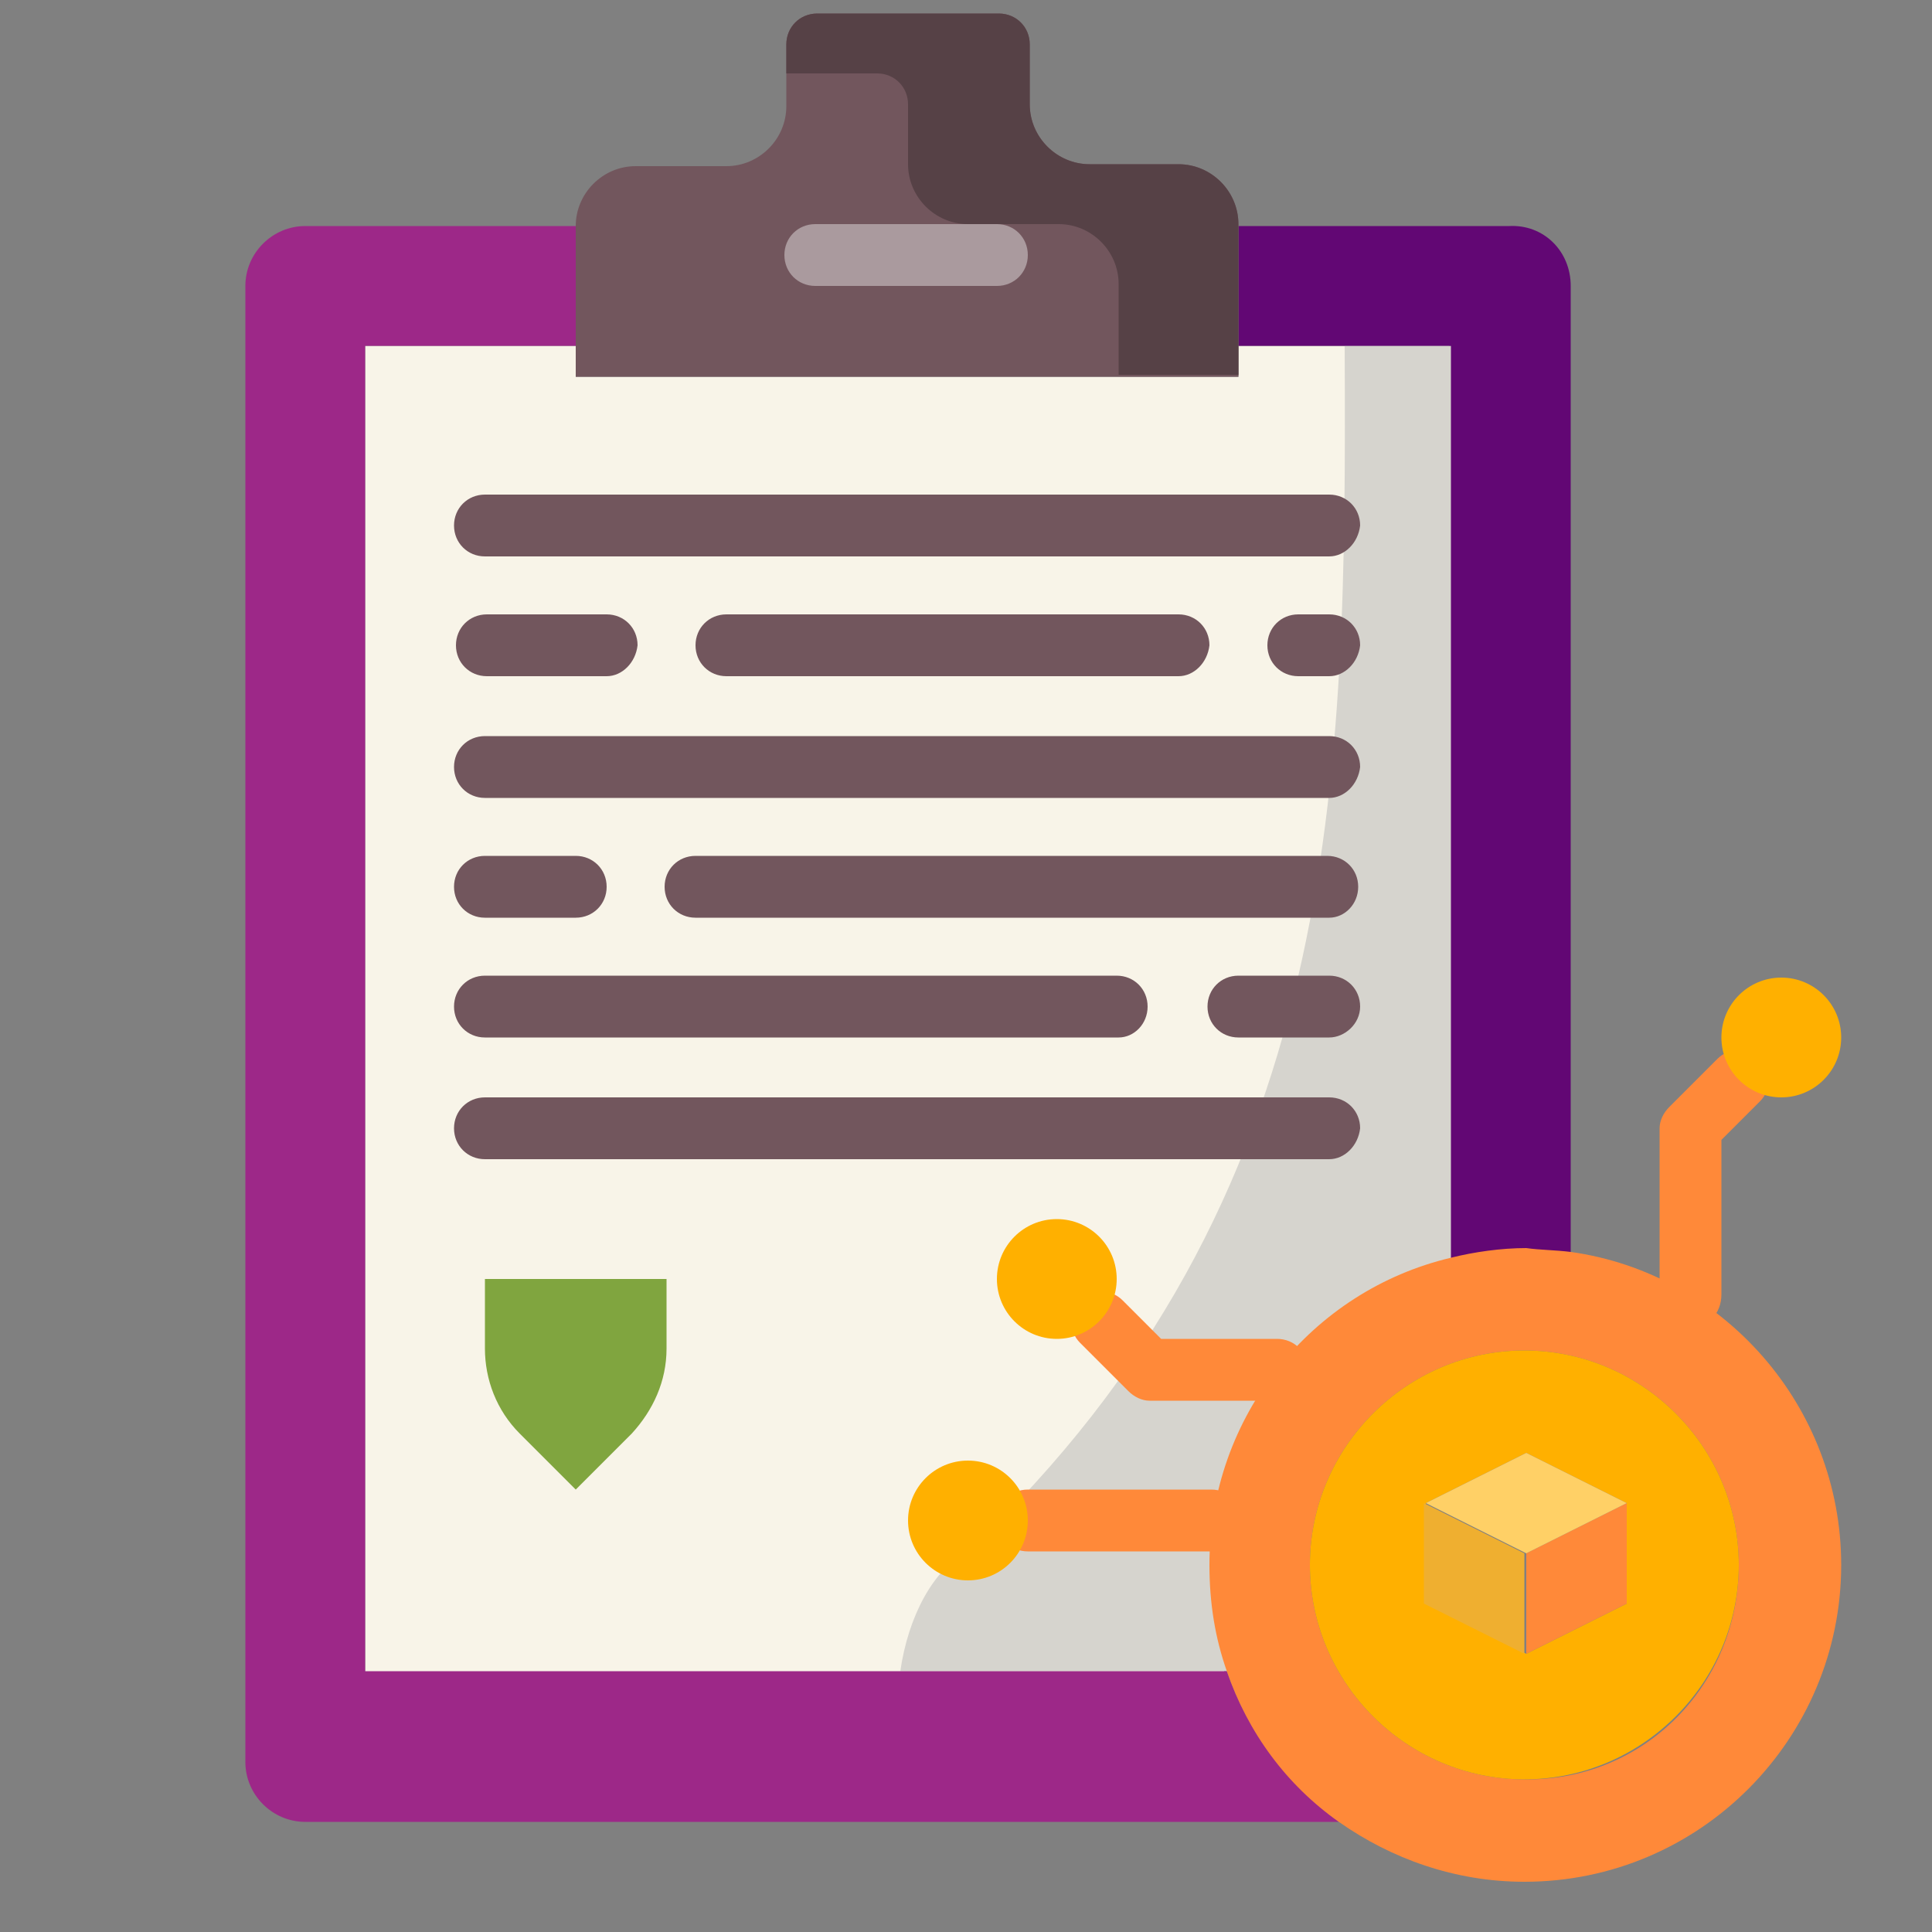 <?xml version="1.0" encoding="utf-8"?>
<!-- Generator: Adobe Illustrator 25.4.1, SVG Export Plug-In . SVG Version: 6.00 Build 0)  -->
<svg version="1.1" id="Flat" xmlns="http://www.w3.org/2000/svg" xmlns:xlink="http://www.w3.org/1999/xlink" x="0px" y="0px"
	 width="100px" height="100px" viewBox="0 0 100 100" style="enable-background:new 0 0 100 100;" xml:space="preserve">
<rect x="0" y="0" width="100" height="100" fill="#808080" stroke="none"/>
<style type="text/css">
	.st0{fill:#FF8939;}
	.st1{fill:#F8F4E8;}
	.st2{fill:#D6D4CE;}
	.st3{fill:#FFB000;}
	.st4{fill:#620774;}
	.st5{fill:#9D2888;}
	.st6{fill:#72565D;}
	.st7{fill:#564146;}
	.st8{fill:#80A53F;}
	.st9{fill:#AA9A9E;}
	.st10{fill:#FFD066;}
	.st11{fill:#EFAF30;}
</style>
<g>
	<path class="st0" d="M87.5,68.7c-0.9,0-1.6-0.7-1.6-1.6v-8.7c0-0.4,0.2-0.8,0.5-1.1l2.5-2.5c0.6-0.6,1.6-0.6,2.2,0s0.6,1.6,0,2.2
		l-2,2v8C89.1,68,88.4,68.7,87.5,68.7z"/>
</g>
<path class="st1" d="M75,17.9v47.3c-7.2,1.7-12.5,8.2-12.5,15.9c0,1.9,0.3,3.8,0.9,5.5H18.9V17.9h10.9v1.6h34.3v-1.6H75z"/>
<path class="st2" d="M69.6,17.9c0.1,22.5-0.1,44.1-19.5,62.4c-1.8,0.9-3.1,3.4-3.5,6.2h17c-0.6-1.7-0.9-3.5-0.9-5.5
	c0-7.7,5.3-14.2,12.5-15.9V17.9H69.6z"/>
<circle class="st3" cx="92.2" cy="53.7" r="3.1"/>
<path class="st4" d="M81.3,14.8v50.1c-0.8-0.1-1.5-0.2-2.3-0.2c-1.3,0-2.7,0.2-3.9,0.5V17.9H64.1v-6.2h14
	C79.9,11.6,81.3,13,81.3,14.8z"/>
<path class="st5" d="M69.3,94.3H15.8c-1.7,0-3.1-1.4-3.1-3.1V14.8c0-1.7,1.4-3.1,3.1-3.1h14v6.2H18.9v68.6h44.6
	C64.6,89.7,66.7,92.4,69.3,94.3z"/>
<path class="st6" d="M64.1,17.9v1.6H29.8v-1.6v-6.2c0-1.7,1.4-3.1,3.1-3.1h4.7c1.7,0,3.1-1.4,3.1-3.1V2.3c0-0.9,0.7-1.6,1.6-1.6h9.4
	c0.9,0,1.6,0.7,1.6,1.6v3.1c0,1.7,1.4,3.1,3.1,3.1H61c1.7,0,3.1,1.4,3.1,3.1V17.9z"/>
<path class="st7" d="M64.1,11.6v7.8h-6.2v-4.7c0-1.7-1.4-3.1-3.1-3.1h-4.7c-1.7,0-3.1-1.4-3.1-3.1V5.4c0-0.9-0.7-1.6-1.6-1.6h-4.7
	V2.3c0-0.9,0.7-1.6,1.6-1.6h9.4c0.9,0,1.6,0.7,1.6,1.6v3.1c0,1.7,1.4,3.1,3.1,3.1H61C62.7,8.5,64.1,9.9,64.1,11.6z"/>
<path class="st8" d="M34.5,66.2v3.6c0,1.7-0.7,3.2-1.8,4.4l-2.9,2.9l-2.9-2.9c-1.2-1.2-1.8-2.8-1.8-4.4v-3.6H34.5z"/>
<g>
	<path class="st9" d="M51.6,14.8h-9.4c-0.9,0-1.6-0.7-1.6-1.6c0-0.9,0.7-1.6,1.6-1.6h9.4c0.9,0,1.6,0.7,1.6,1.6
		C53.2,14.1,52.5,14.8,51.6,14.8z"/>
</g>
<g>
	<path class="st6" d="M68.8,28.8H25.1c-0.9,0-1.6-0.7-1.6-1.6c0-0.9,0.7-1.6,1.6-1.6h43.7c0.9,0,1.6,0.7,1.6,1.6
		C70.3,28.1,69.6,28.8,68.8,28.8z"/>
</g>
<g>
	<path class="st6" d="M68.8,35h-1.6c-0.9,0-1.6-0.7-1.6-1.6c0-0.9,0.7-1.6,1.6-1.6h1.6c0.9,0,1.6,0.7,1.6,1.6
		C70.3,34.3,69.6,35,68.8,35z"/>
</g>
<g>
	<path class="st6" d="M61,35H37.6c-0.9,0-1.6-0.7-1.6-1.6c0-0.9,0.7-1.6,1.6-1.6H61c0.9,0,1.6,0.7,1.6,1.6C62.5,34.3,61.8,35,61,35z
		"/>
</g>
<g>
	<path class="st6" d="M31.4,35h-6.2c-0.9,0-1.6-0.7-1.6-1.6c0-0.9,0.7-1.6,1.6-1.6h6.2c0.9,0,1.6,0.7,1.6,1.6
		C32.9,34.3,32.2,35,31.4,35z"/>
</g>
<g>
	<path class="st6" d="M68.8,41.3H25.1c-0.9,0-1.6-0.7-1.6-1.6c0-0.9,0.7-1.6,1.6-1.6h43.7c0.9,0,1.6,0.7,1.6,1.6
		C70.3,40.6,69.6,41.3,68.8,41.3z"/>
</g>
<g>
	<path class="st6" d="M68.8,47.5H36c-0.9,0-1.6-0.7-1.6-1.6s0.7-1.6,1.6-1.6h32.7c0.9,0,1.6,0.7,1.6,1.6S69.6,47.5,68.8,47.5z"/>
</g>
<g>
	<path class="st6" d="M29.8,47.5h-4.7c-0.9,0-1.6-0.7-1.6-1.6s0.7-1.6,1.6-1.6h4.7c0.9,0,1.6,0.7,1.6,1.6S30.7,47.5,29.8,47.5z"/>
</g>
<g>
	<path class="st6" d="M68.8,53.7h-4.7c-0.9,0-1.6-0.7-1.6-1.6s0.7-1.6,1.6-1.6h4.7c0.9,0,1.6,0.7,1.6,1.6S69.6,53.7,68.8,53.7z"/>
</g>
<g>
	<path class="st6" d="M57.9,53.7H25.1c-0.9,0-1.6-0.7-1.6-1.6s0.7-1.6,1.6-1.6h32.7c0.9,0,1.6,0.7,1.6,1.6S58.7,53.7,57.9,53.7z"/>
</g>
<g>
	<path class="st6" d="M68.8,60H25.1c-0.9,0-1.6-0.7-1.6-1.6c0-0.9,0.7-1.6,1.6-1.6h43.7c0.9,0,1.6,0.7,1.6,1.6
		C70.3,59.3,69.6,60,68.8,60z"/>
</g>
<g>
	<path class="st0" d="M66.1,72.5h-6.6c-0.4,0-0.8-0.2-1.1-0.5l-2.5-2.5c-0.6-0.6-0.6-1.6,0-2.2c0.6-0.6,1.6-0.6,2.2,0l2,2h6
		c0.9,0,1.6,0.7,1.6,1.6C67.6,71.8,66.9,72.5,66.1,72.5L66.1,72.5z"/>
</g>
<g>
	<path class="st0" d="M62.7,80.3h-9.5c-0.9,0-1.6-0.7-1.6-1.6s0.7-1.6,1.6-1.6h9.5c0.9,0,1.6,0.7,1.6,1.6S63.6,80.3,62.7,80.3z"/>
</g>
<circle class="st3" cx="54.7" cy="66.2" r="3.1"/>
<circle class="st3" cx="50.1" cy="78.7" r="3.1"/>
<path class="st0" d="M81.3,64.8c7.9,1.1,14,8,14,16.2c0,9-7.3,16.4-16.4,16.4c-3.6,0-6.9-1.2-9.6-3.1c-2.7-1.9-4.7-4.6-5.8-7.8
	c-0.6-1.7-0.9-3.5-0.9-5.5c0-7.7,5.3-14.2,12.5-15.9c1.2-0.3,2.6-0.5,3.9-0.5C79.7,64.7,80.5,64.7,81.3,64.8z M90,81
	c0-6.1-5-11.1-11.1-11.1c-6.1,0-11.1,5-11.1,11.1c0,6.1,5,11.1,11.1,11.1C85.1,92.2,90,87.2,90,81z"/>
<path class="st3" d="M78.9,69.9c6.1,0,11.1,5,11.1,11.1c0,6.1-5,11.1-11.1,11.1c-6.1,0-11.1-5-11.1-11.1
	C67.8,74.9,72.8,69.9,78.9,69.9z M84.2,83v-5.2l-5.2-2.6l-5.2,2.6V83l5.2,2.6L84.2,83z"/>
<path class="st0" d="M84.2,77.8V83l-5.2,2.6v-5.2L84.2,77.8z"/>
<path class="st10" d="M84.2,77.8l-5.2,2.6l-5.2-2.6l5.2-2.6L84.2,77.8z"/>
<path class="st11" d="M78.9,80.4v5.2L73.7,83v-5.2L78.9,80.4z"/>
</svg>
